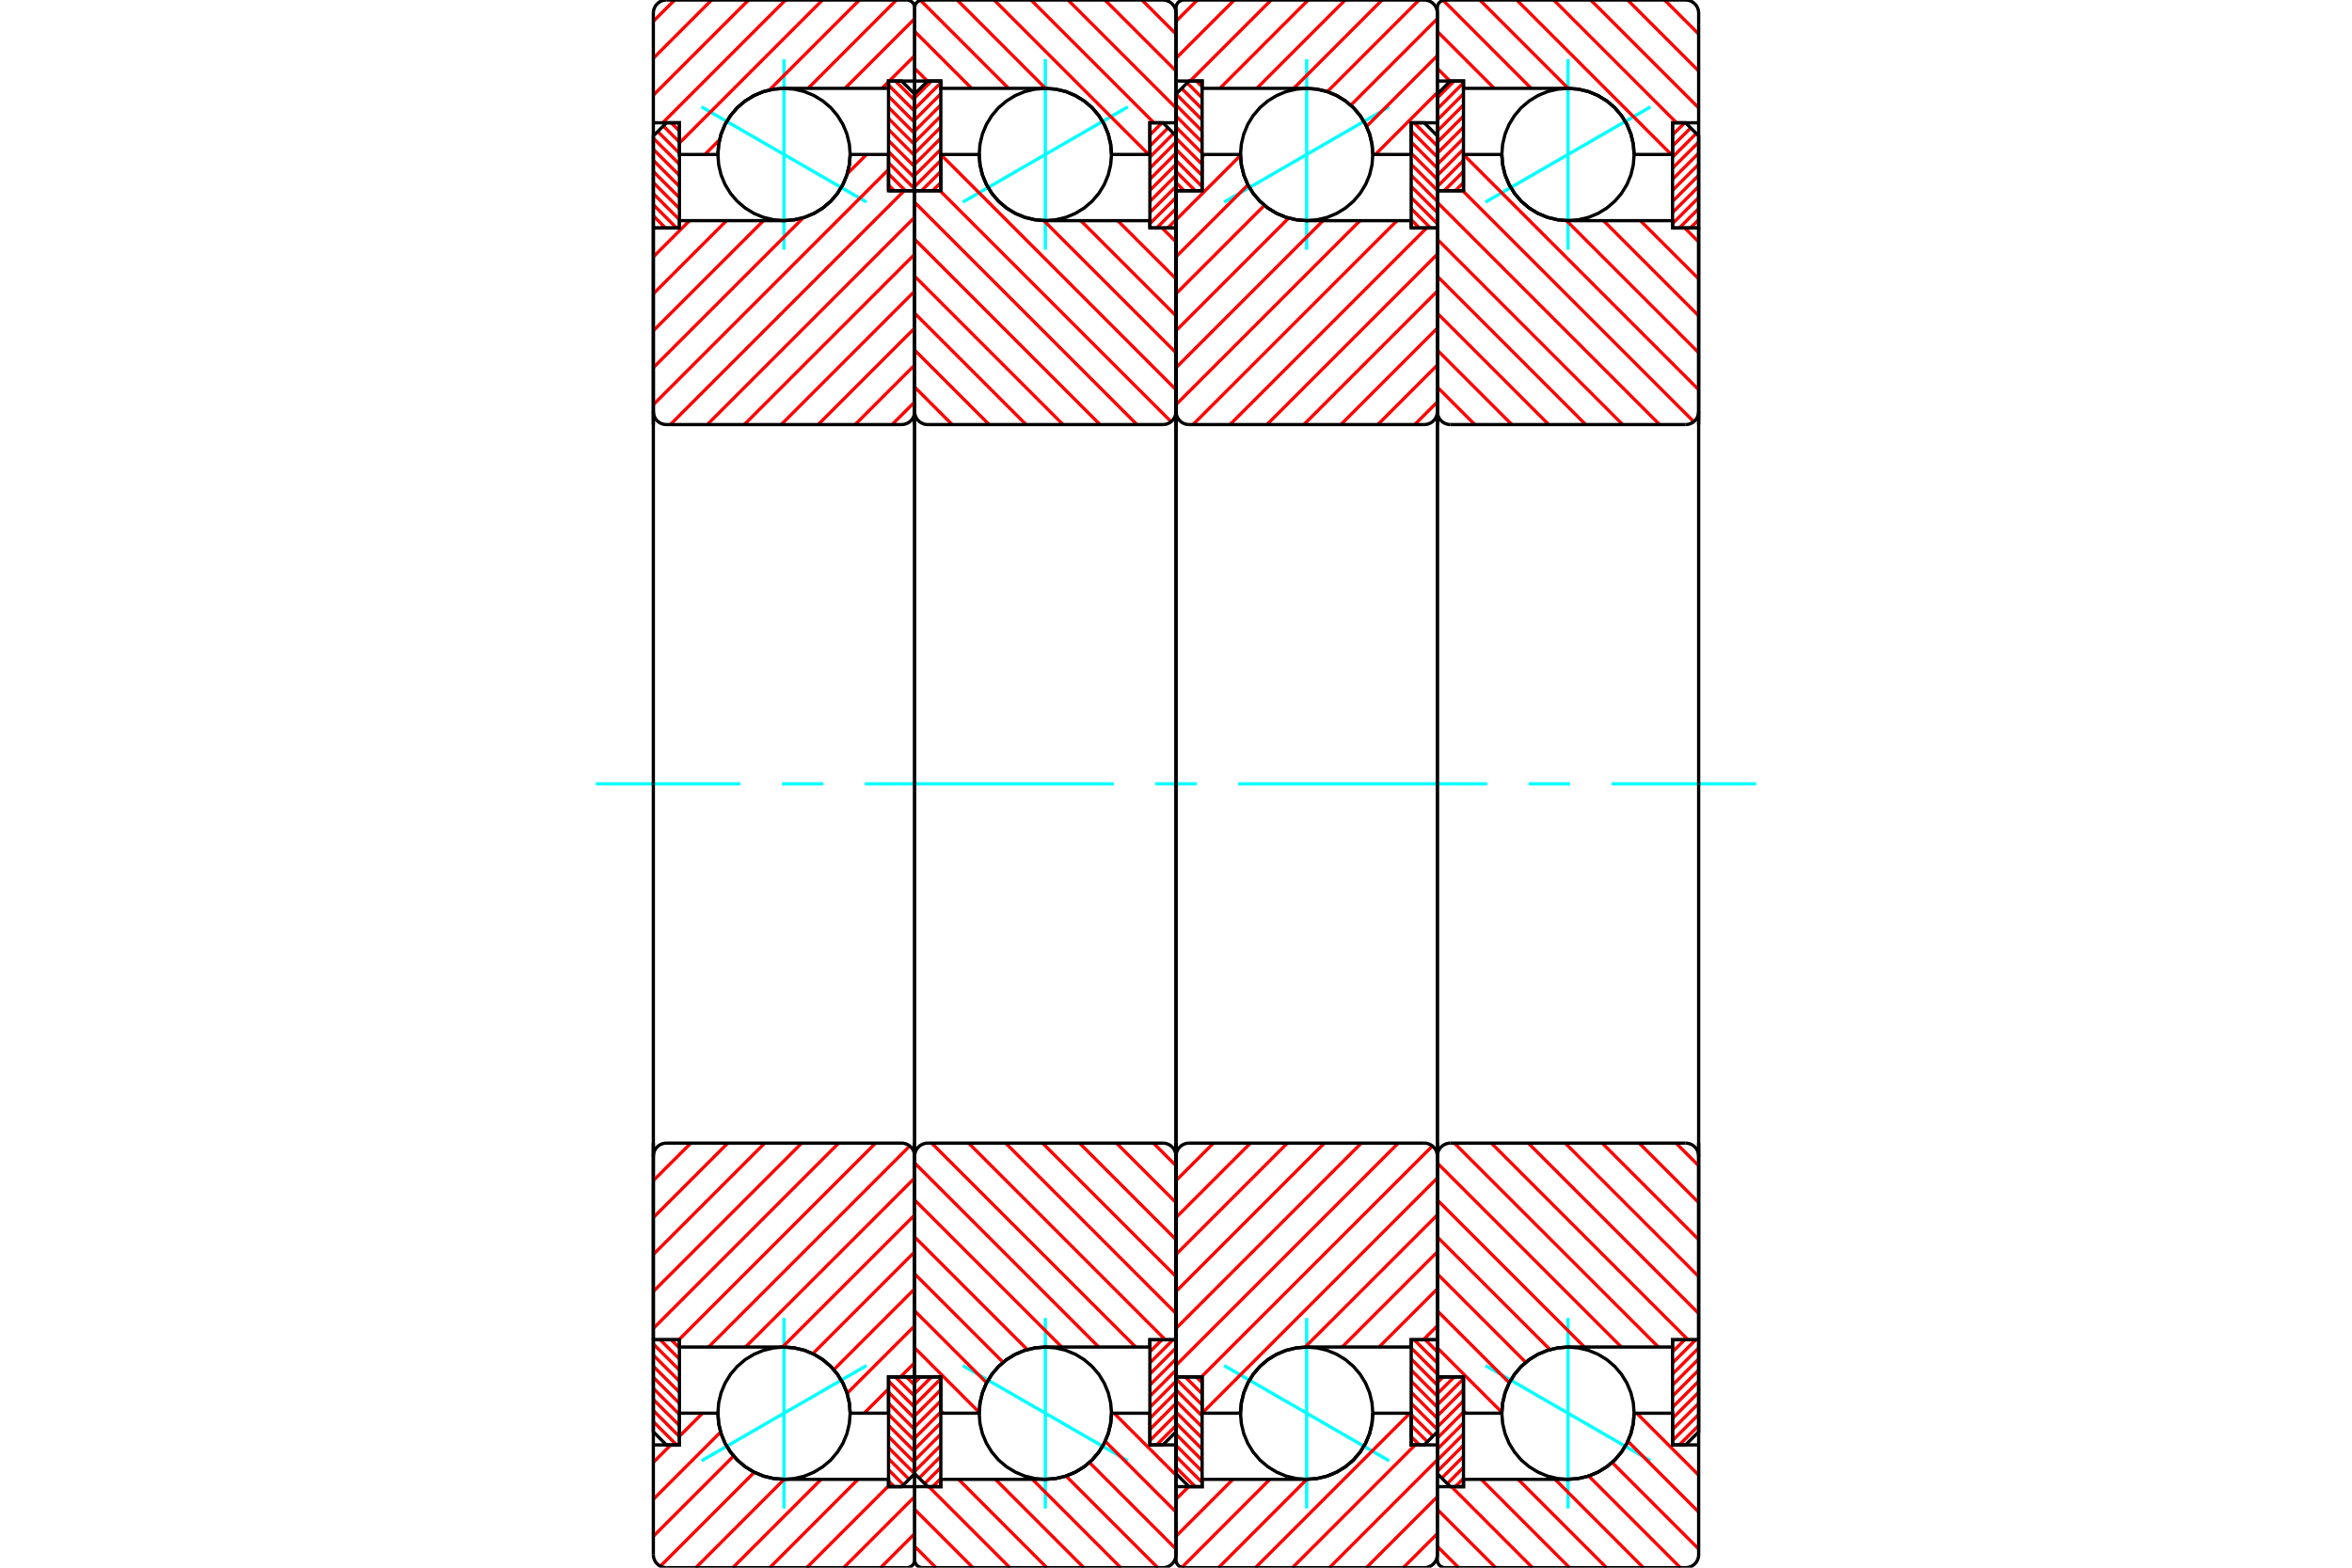 <?xml version="1.0" standalone="no"?>
<!DOCTYPE svg PUBLIC "-//W3C//DTD SVG 1.1//EN"
	"http://www.w3.org/Graphics/SVG/1.1/DTD/svg11.dtd">
<svg xmlns="http://www.w3.org/2000/svg" height="100%" width="100%" viewBox="0 0 36000 24000">
	<rect x="-1800" y="-1200" width="39600" height="26400" style="fill:#FFF"/>
	<g style="fill:none; fill-rule:evenodd" transform="matrix(1 0 0 1 0 0)">
		<g style="fill:none; stroke:#000; stroke-width:50; shape-rendering:geometricPrecision">
		</g>
		<g style="fill:none; stroke:#0FF; stroke-width:50; shape-rendering:geometricPrecision">
			<line x1="25263" y1="1636" x2="22737" y2="3094"/>
			<line x1="24000" y1="3823" x2="24000" y2="907"/>
			<line x1="24000" y1="23093" x2="24000" y2="20177"/>
			<line x1="22737" y1="20906" x2="25263" y2="22364"/>
		</g>
		<g style="fill:none; stroke:#F00; stroke-width:50; shape-rendering:geometricPrecision">
			<line x1="22400" y1="2795" x2="22275" y2="2920"/>
			<line x1="22400" y1="2625" x2="22105" y2="2920"/>
			<line x1="22400" y1="2456" x2="22000" y2="2856"/>
			<line x1="22400" y1="2286" x2="22000" y2="2686"/>
			<line x1="22400" y1="2116" x2="22000" y2="2516"/>
			<line x1="22400" y1="1946" x2="22000" y2="2346"/>
			<line x1="22400" y1="1777" x2="22000" y2="2177"/>
			<line x1="22400" y1="1607" x2="22000" y2="2007"/>
			<line x1="22400" y1="1437" x2="22000" y2="1837"/>
			<line x1="22400" y1="1268" x2="22000" y2="1668"/>
			<line x1="22258" y1="1240" x2="22000" y2="1498"/>
		</g>
		<g style="fill:none; stroke:#000; stroke-width:50; shape-rendering:geometricPrecision">
			<polyline points="22000,2920 22000,1440 22200,1240 22400,1240 22400,2920 22000,2920"/>
		</g>
		<g style="fill:none; stroke:#0FF; stroke-width:50; shape-rendering:geometricPrecision">
			<line x1="9120" y1="12000" x2="11333" y2="12000"/>
			<line x1="11968" y1="12000" x2="12603" y2="12000"/>
			<line x1="13238" y1="12000" x2="17048" y2="12000"/>
			<line x1="17683" y1="12000" x2="18317" y2="12000"/>
			<line x1="18952" y1="12000" x2="22762" y2="12000"/>
			<line x1="23397" y1="12000" x2="24032" y2="12000"/>
			<line x1="24667" y1="12000" x2="26880" y2="12000"/>
		</g>
		<g style="fill:none; stroke:#F00; stroke-width:50; shape-rendering:geometricPrecision">
			<line x1="22400" y1="22635" x2="22275" y2="22760"/>
			<line x1="22400" y1="22465" x2="22153" y2="22713"/>
			<line x1="22400" y1="22296" x2="22068" y2="22628"/>
			<line x1="22400" y1="22126" x2="22000" y2="22526"/>
			<line x1="22400" y1="21956" x2="22000" y2="22356"/>
			<line x1="22400" y1="21786" x2="22000" y2="22186"/>
			<line x1="22400" y1="21617" x2="22000" y2="22017"/>
			<line x1="22400" y1="21447" x2="22000" y2="21847"/>
			<line x1="22400" y1="21277" x2="22000" y2="21677"/>
			<line x1="22400" y1="21108" x2="22000" y2="21508"/>
			<line x1="22258" y1="21080" x2="22000" y2="21338"/>
			<line x1="22088" y1="21080" x2="22000" y2="21168"/>
		</g>
		<g style="fill:none; stroke:#000; stroke-width:50; shape-rendering:geometricPrecision">
			<polyline points="22400,21080 22400,22760 22200,22760 22000,22560 22000,21080 22400,21080"/>
		</g>
		<g style="fill:none; stroke:#F00; stroke-width:50; shape-rendering:geometricPrecision">
			<line x1="25600" y1="20527" x2="25617" y2="20510"/>
			<line x1="25600" y1="20696" x2="25786" y2="20510"/>
			<line x1="25600" y1="20866" x2="25956" y2="20510"/>
			<line x1="25600" y1="21036" x2="26000" y2="20636"/>
			<line x1="25600" y1="21205" x2="26000" y2="20805"/>
			<line x1="25600" y1="21375" x2="26000" y2="20975"/>
			<line x1="25600" y1="21545" x2="26000" y2="21145"/>
			<line x1="25600" y1="21714" x2="26000" y2="21314"/>
			<line x1="25600" y1="21884" x2="26000" y2="21484"/>
			<line x1="25600" y1="22054" x2="26000" y2="21654"/>
			<line x1="25704" y1="22120" x2="26000" y2="21824"/>
		</g>
		<g style="fill:none; stroke:#000; stroke-width:50; shape-rendering:geometricPrecision">
			<polyline points="26000,20510 26000,21920 25800,22120 25600,22120 25600,20510 26000,20510"/>
		</g>
		<g style="fill:none; stroke:#F00; stroke-width:50; shape-rendering:geometricPrecision">
			<line x1="25600" y1="1897" x2="25617" y2="1880"/>
			<line x1="25600" y1="2066" x2="25786" y2="1880"/>
			<line x1="25600" y1="2236" x2="25878" y2="1958"/>
			<line x1="25600" y1="2406" x2="25963" y2="2043"/>
			<line x1="25600" y1="2575" x2="26000" y2="2175"/>
			<line x1="25600" y1="2745" x2="26000" y2="2345"/>
			<line x1="25600" y1="2915" x2="26000" y2="2515"/>
			<line x1="25600" y1="3084" x2="26000" y2="2684"/>
			<line x1="25600" y1="3254" x2="26000" y2="2854"/>
			<line x1="25600" y1="3424" x2="26000" y2="3024"/>
			<line x1="25704" y1="3490" x2="26000" y2="3194"/>
			<line x1="25873" y1="3490" x2="26000" y2="3363"/>
		</g>
		<g style="fill:none; stroke:#000; stroke-width:50; shape-rendering:geometricPrecision">
			<polyline points="25600,3490 25600,1880 25800,1880 26000,2080 26000,3490 25600,3490"/>
			<polyline points="25012,2365 25000,2207 24963,2052 24902,1905 24819,1770 24716,1649 24595,1546 24460,1463 24313,1402 24158,1365 24000,1353 23842,1365 23687,1402 23540,1463 23405,1546 23284,1649 23181,1770 23098,1905 23037,2052 23000,2207 22987,2365 23000,2523 23037,2678 23098,2825 23181,2960 23284,3081 23405,3184 23540,3267 23687,3328 23842,3365 24000,3378 24158,3365 24313,3328 24460,3267 24595,3184 24716,3081 24819,2960 24902,2825 24963,2678 25000,2523 25012,2365"/>
			<polyline points="25012,21635 25000,21477 24963,21322 24902,21175 24819,21040 24716,20919 24595,20816 24460,20733 24313,20672 24158,20635 24000,20622 23842,20635 23687,20672 23540,20733 23405,20816 23284,20919 23181,21040 23098,21175 23037,21322 23000,21477 22987,21635 23000,21793 23037,21948 23098,22095 23181,22230 23284,22351 23405,22454 23540,22537 23687,22598 23842,22635 24000,22647 24158,22635 24313,22598 24460,22537 24595,22454 24716,22351 24819,22230 24902,22095 24963,21948 25000,21793 25012,21635"/>
		</g>
		<g style="fill:none; stroke:#F00; stroke-width:50; shape-rendering:geometricPrecision">
			<line x1="25479" y1="0" x2="26000" y2="521"/>
			<line x1="24913" y1="0" x2="26000" y2="1087"/>
			<line x1="24348" y1="0" x2="26000" y2="1652"/>
			<line x1="23782" y1="0" x2="25662" y2="1880"/>
			<line x1="23216" y1="0" x2="25581" y2="2365"/>
			<line x1="22651" y1="0" x2="24003" y2="1353"/>
			<line x1="25012" y1="2362" x2="25016" y2="2365"/>
			<line x1="22089" y1="4" x2="23437" y2="1353"/>
			<line x1="22000" y1="481" x2="22872" y2="1353"/>
			<line x1="22000" y1="1047" x2="22193" y2="1240"/>
			<line x1="25052" y1="21635" x2="26000" y2="22583"/>
			<line x1="24917" y1="22065" x2="26000" y2="23148"/>
			<line x1="24675" y1="22389" x2="26000" y2="23714"/>
			<line x1="24317" y1="22597" x2="25720" y2="24000"/>
			<line x1="23802" y1="22647" x2="25154" y2="24000"/>
			<line x1="23236" y1="22647" x2="24589" y2="24000"/>
			<line x1="22671" y1="22647" x2="24023" y2="24000"/>
			<line x1="22217" y1="22760" x2="23457" y2="24000"/>
			<line x1="22000" y1="23108" x2="22892" y2="24000"/>
			<line x1="22000" y1="23674" x2="22326" y2="24000"/>
		</g>
		<g style="fill:none; stroke:#000; stroke-width:50; shape-rendering:geometricPrecision">
			<polyline points="26000,6500 26000,1880 26000,200 25998,169 25990,138 25978,109 25962,82 25941,59 25918,38 25891,22 25862,10 25831,2 25800,0 22120,0 22101,1 22083,6 22066,13 22049,23 22035,35 22023,49 22013,66 22006,83 22001,101 22000,120 22000,1240 22400,1240 22400,1353 24000,1353"/>
			<polyline points="25012,2365 25000,2207 24963,2052 24902,1905 24819,1770 24716,1649 24595,1546 24460,1463 24313,1402 24158,1365 24000,1353"/>
			<polyline points="25012,2365 25600,2365 25600,1880 26000,1880"/>
			<line x1="22000" y1="1240" x2="22000" y2="6500"/>
			<line x1="22000" y1="17500" x2="22000" y2="22760"/>
			<polyline points="26000,22120 25600,22120 25600,21635 25012,21635"/>
			<polyline points="24000,22647 24158,22635 24313,22598 24460,22537 24595,22454 24716,22351 24819,22230 24902,22095 24963,21948 25000,21793 25012,21635"/>
			<polyline points="24000,22647 22400,22647 22400,22760 22000,22760 22000,23880 22001,23899 22006,23917 22013,23934 22023,23951 22035,23965 22049,23977 22066,23987 22083,23994 22101,23999 22120,24000 25800,24000 25831,23998 25862,23990 25891,23978 25918,23962 25941,23941 25962,23918 25978,23891 25990,23862 25998,23831 26000,23800 26000,22120 26000,17500"/>
		</g>
		<g style="fill:none; stroke:#F00; stroke-width:50; shape-rendering:geometricPrecision">
			<line x1="25787" y1="3490" x2="26000" y2="3703"/>
			<line x1="25108" y1="3378" x2="26000" y2="4269"/>
			<line x1="24543" y1="3378" x2="26000" y2="4835"/>
			<line x1="22965" y1="2365" x2="22988" y2="2389"/>
			<line x1="23976" y1="3377" x2="26000" y2="5400"/>
			<line x1="22400" y1="2366" x2="26000" y2="5966"/>
			<line x1="22388" y1="2920" x2="25925" y2="6456"/>
			<line x1="22000" y1="3098" x2="25402" y2="6500"/>
			<line x1="22000" y1="3663" x2="24837" y2="6500"/>
			<line x1="22000" y1="4229" x2="24271" y2="6500"/>
			<line x1="22000" y1="4795" x2="23705" y2="6500"/>
			<line x1="22000" y1="5360" x2="23140" y2="6500"/>
			<line x1="22000" y1="5926" x2="22574" y2="6500"/>
			<line x1="25654" y1="17500" x2="26000" y2="17846"/>
			<line x1="25089" y1="17500" x2="26000" y2="18411"/>
			<line x1="24523" y1="17500" x2="26000" y2="18977"/>
			<line x1="23957" y1="17500" x2="26000" y2="19543"/>
			<line x1="23392" y1="17500" x2="26000" y2="20108"/>
			<line x1="22826" y1="17500" x2="25836" y2="20510"/>
			<line x1="22260" y1="17500" x2="25383" y2="20622"/>
			<line x1="22000" y1="17805" x2="24817" y2="20622"/>
			<line x1="22000" y1="18371" x2="24251" y2="20622"/>
			<line x1="22000" y1="18937" x2="23724" y2="20661"/>
			<line x1="22000" y1="19502" x2="23353" y2="20856"/>
			<line x1="22000" y1="20068" x2="23101" y2="21169"/>
			<line x1="22000" y1="20634" x2="22988" y2="21622"/>
			<line x1="22400" y1="21599" x2="22436" y2="21635"/>
		</g>
		<g style="fill:none; stroke:#000; stroke-width:50; shape-rendering:geometricPrecision">
			<line x1="26000" y1="12000" x2="26000" y2="3490"/>
			<polyline points="25800,6500 25831,6498 25862,6490 25891,6478 25918,6462 25941,6441 25962,6418 25978,6391 25990,6362 25998,6331 26000,6300"/>
			<line x1="25800" y1="6500" x2="22200" y2="6500"/>
			<polyline points="22000,6300 22002,6331 22010,6362 22022,6391 22038,6418 22059,6441 22082,6462 22109,6478 22138,6490 22169,6498 22200,6500"/>
			<polyline points="22000,6300 22000,2920 22400,2920 22400,2365 22987,2365 23000,2523 23037,2678 23098,2825 23181,2960 23284,3081 23405,3184 23540,3267 23687,3328 23842,3365 24000,3378 25600,3378 25600,3490 26000,3490"/>
			<line x1="22000" y1="12000" x2="22000" y2="6300"/>
			<line x1="22000" y1="17700" x2="22000" y2="12000"/>
			<polyline points="26000,20510 25600,20510 25600,20622 24000,20622 23842,20635 23687,20672 23540,20733 23405,20816 23284,20919 23181,21040 23098,21175 23037,21322 23000,21477 22987,21635 22400,21635 22400,21080 22000,21080 22000,17700"/>
			<polyline points="22200,17500 22169,17502 22138,17510 22109,17522 22082,17538 22059,17559 22038,17582 22022,17609 22010,17638 22002,17669 22000,17700"/>
			<line x1="22200" y1="17500" x2="25800" y2="17500"/>
			<polyline points="26000,17700 25998,17669 25990,17638 25978,17609 25962,17582 25941,17559 25918,17538 25891,17522 25862,17510 25831,17502 25800,17500"/>
			<line x1="26000" y1="20510" x2="26000" y2="12000"/>
		</g>
		<g style="fill:none; stroke:#0FF; stroke-width:50; shape-rendering:geometricPrecision">
			<line x1="21263" y1="1636" x2="18737" y2="3094"/>
			<line x1="20000" y1="3823" x2="20000" y2="907"/>
			<line x1="20000" y1="23093" x2="20000" y2="20177"/>
			<line x1="18737" y1="20906" x2="21263" y2="22364"/>
		</g>
		<g style="fill:none; stroke:#F00; stroke-width:50; shape-rendering:geometricPrecision">
			<line x1="18125" y1="2920" x2="18000" y2="2795"/>
			<line x1="18295" y1="2920" x2="18000" y2="2625"/>
			<line x1="18400" y1="2856" x2="18000" y2="2456"/>
			<line x1="18400" y1="2686" x2="18000" y2="2286"/>
			<line x1="18400" y1="2516" x2="18000" y2="2116"/>
			<line x1="18400" y1="2346" x2="18000" y2="1946"/>
			<line x1="18400" y1="2177" x2="18000" y2="1777"/>
			<line x1="18400" y1="2007" x2="18000" y2="1607"/>
			<line x1="18400" y1="1837" x2="18001" y2="1439"/>
			<line x1="18400" y1="1668" x2="18086" y2="1354"/>
			<line x1="18400" y1="1498" x2="18171" y2="1269"/>
			<line x1="18400" y1="1328" x2="18312" y2="1240"/>
		</g>
		<g style="fill:none; stroke:#000; stroke-width:50; shape-rendering:geometricPrecision">
			<polyline points="18000,2920 18000,1440 18200,1240 18400,1240 18400,2920 18000,2920"/>
		</g>
		<g style="fill:none; stroke:#F00; stroke-width:50; shape-rendering:geometricPrecision">
			<line x1="18295" y1="22760" x2="18000" y2="22465"/>
			<line x1="18400" y1="22696" x2="18000" y2="22296"/>
			<line x1="18400" y1="22526" x2="18000" y2="22126"/>
			<line x1="18400" y1="22356" x2="18000" y2="21956"/>
			<line x1="18400" y1="22186" x2="18000" y2="21786"/>
			<line x1="18400" y1="22017" x2="18000" y2="21617"/>
			<line x1="18400" y1="21847" x2="18000" y2="21447"/>
			<line x1="18400" y1="21677" x2="18000" y2="21277"/>
			<line x1="18400" y1="21508" x2="18000" y2="21108"/>
			<line x1="18400" y1="21338" x2="18142" y2="21080"/>
			<line x1="18400" y1="21168" x2="18312" y2="21080"/>
		</g>
		<g style="fill:none; stroke:#000; stroke-width:50; shape-rendering:geometricPrecision">
			<polyline points="18400,21080 18400,22760 18200,22760 18000,22560 18000,21080 18400,21080"/>
		</g>
		<g style="fill:none; stroke:#F00; stroke-width:50; shape-rendering:geometricPrecision">
			<line x1="21983" y1="20510" x2="22000" y2="20527"/>
			<line x1="21814" y1="20510" x2="22000" y2="20696"/>
			<line x1="21644" y1="20510" x2="22000" y2="20866"/>
			<line x1="21600" y1="20636" x2="22000" y2="21036"/>
			<line x1="21600" y1="20805" x2="22000" y2="21205"/>
			<line x1="21600" y1="20975" x2="22000" y2="21375"/>
			<line x1="21600" y1="21145" x2="22000" y2="21545"/>
			<line x1="21600" y1="21314" x2="22000" y2="21714"/>
			<line x1="21600" y1="21484" x2="22000" y2="21884"/>
			<line x1="21600" y1="21654" x2="21933" y2="21987"/>
			<line x1="21600" y1="21824" x2="21848" y2="22072"/>
			<line x1="21600" y1="21993" x2="21727" y2="22120"/>
		</g>
		<g style="fill:none; stroke:#000; stroke-width:50; shape-rendering:geometricPrecision">
			<polyline points="22000,20510 22000,21920 21800,22120 21600,22120 21600,20510 22000,20510"/>
		</g>
		<g style="fill:none; stroke:#F00; stroke-width:50; shape-rendering:geometricPrecision">
			<line x1="21644" y1="1880" x2="22000" y2="2236"/>
			<line x1="21600" y1="2006" x2="22000" y2="2406"/>
			<line x1="21600" y1="2175" x2="22000" y2="2575"/>
			<line x1="21600" y1="2345" x2="22000" y2="2745"/>
			<line x1="21600" y1="2515" x2="22000" y2="2915"/>
			<line x1="21600" y1="2684" x2="22000" y2="3084"/>
			<line x1="21600" y1="2854" x2="22000" y2="3254"/>
			<line x1="21600" y1="3024" x2="22000" y2="3424"/>
			<line x1="21600" y1="3194" x2="21896" y2="3490"/>
			<line x1="21600" y1="3363" x2="21727" y2="3490"/>
		</g>
		<g style="fill:none; stroke:#000; stroke-width:50; shape-rendering:geometricPrecision">
			<polyline points="21600,3490 21600,1880 21800,1880 22000,2080 22000,3490 21600,3490"/>
			<polyline points="21012,2365 21000,2207 20963,2052 20902,1905 20819,1770 20716,1649 20595,1546 20460,1463 20313,1402 20158,1365 20000,1353 19842,1365 19687,1402 19540,1463 19405,1546 19284,1649 19181,1770 19098,1905 19037,2052 19000,2207 18987,2365 19000,2523 19037,2678 19098,2825 19181,2960 19284,3081 19405,3184 19540,3267 19687,3328 19842,3365 20000,3378 20158,3365 20313,3328 20460,3267 20595,3184 20716,3081 20819,2960 20902,2825 20963,2678 21000,2523 21012,2365"/>
			<polyline points="21012,21635 21000,21477 20963,21322 20902,21175 20819,21040 20716,20919 20595,20816 20460,20733 20313,20672 20158,20635 20000,20622 19842,20635 19687,20672 19540,20733 19405,20816 19284,20919 19181,21040 19098,21175 19037,21322 19000,21477 18987,21635 19000,21793 19037,21948 19098,22095 19181,22230 19284,22351 19405,22454 19540,22537 19687,22598 19842,22635 20000,22647 20158,22635 20313,22598 20460,22537 20595,22454 20716,22351 20819,22230 20902,22095 20963,21948 21000,21793 21012,21635"/>
		</g>
		<g style="fill:none; stroke:#F00; stroke-width:50; shape-rendering:geometricPrecision">
			<line x1="22000" y1="23479" x2="21479" y2="24000"/>
			<line x1="22000" y1="22913" x2="20913" y2="24000"/>
			<line x1="22000" y1="22348" x2="20348" y2="24000"/>
			<line x1="21662" y1="22120" x2="19782" y2="24000"/>
			<line x1="21581" y1="21635" x2="19216" y2="24000"/>
			<line x1="21016" y1="21635" x2="21012" y2="21638"/>
			<line x1="20003" y1="22647" x2="18651" y2="24000"/>
			<line x1="19437" y1="22647" x2="18089" y2="23996"/>
			<line x1="18872" y1="22647" x2="18000" y2="23519"/>
			<line x1="18193" y1="22760" x2="18000" y2="22953"/>
			<line x1="22000" y1="1417" x2="21052" y2="2365"/>
			<line x1="22000" y1="852" x2="20917" y2="1935"/>
			<line x1="22000" y1="286" x2="20675" y2="1611"/>
			<line x1="21720" y1="0" x2="20317" y2="1403"/>
			<line x1="21154" y1="0" x2="19802" y2="1353"/>
			<line x1="20589" y1="0" x2="19236" y2="1353"/>
			<line x1="20023" y1="0" x2="18671" y2="1353"/>
			<line x1="19457" y1="0" x2="18217" y2="1240"/>
			<line x1="18892" y1="0" x2="18000" y2="892"/>
			<line x1="18326" y1="0" x2="18000" y2="326"/>
		</g>
		<g style="fill:none; stroke:#000; stroke-width:50; shape-rendering:geometricPrecision">
			<polyline points="22000,6500 22000,1880 22000,200 21998,169 21990,138 21978,109 21962,82 21941,59 21918,38 21891,22 21862,10 21831,2 21800,0 18120,0 18101,1 18083,6 18066,13 18049,23 18035,35 18023,49 18013,66 18006,83 18001,101 18000,120 18000,1240 18400,1240 18400,1353 20000,1353"/>
			<polyline points="21012,2365 21000,2207 20963,2052 20902,1905 20819,1770 20716,1649 20595,1546 20460,1463 20313,1402 20158,1365 20000,1353"/>
			<polyline points="21012,2365 21600,2365 21600,1880 22000,1880"/>
			<line x1="18000" y1="1240" x2="18000" y2="6500"/>
			<line x1="18000" y1="17500" x2="18000" y2="22760"/>
			<polyline points="22000,22120 21600,22120 21600,21635 21012,21635"/>
			<polyline points="20000,22647 20158,22635 20313,22598 20460,22537 20595,22454 20716,22351 20819,22230 20902,22095 20963,21948 21000,21793 21012,21635"/>
			<polyline points="20000,22647 18400,22647 18400,22760 18000,22760 18000,23880 18001,23899 18006,23917 18013,23934 18023,23951 18035,23965 18049,23977 18066,23987 18083,23994 18101,23999 18120,24000 21800,24000 21831,23998 21862,23990 21891,23978 21918,23962 21941,23941 21962,23918 21978,23891 21990,23862 21998,23831 22000,23800 22000,22120 22000,17500"/>
		</g>
		<g style="fill:none; stroke:#F00; stroke-width:50; shape-rendering:geometricPrecision">
			<line x1="22000" y1="20297" x2="21787" y2="20510"/>
			<line x1="22000" y1="19731" x2="21108" y2="20622"/>
			<line x1="22000" y1="19165" x2="20543" y2="20622"/>
			<line x1="22000" y1="18600" x2="19976" y2="20623"/>
			<line x1="18988" y1="21611" x2="18965" y2="21635"/>
			<line x1="22000" y1="18034" x2="18400" y2="21634"/>
			<line x1="21925" y1="17544" x2="18388" y2="21080"/>
			<line x1="21402" y1="17500" x2="18000" y2="20902"/>
			<line x1="20837" y1="17500" x2="18000" y2="20337"/>
			<line x1="20271" y1="17500" x2="18000" y2="19771"/>
			<line x1="19705" y1="17500" x2="18000" y2="19205"/>
			<line x1="19140" y1="17500" x2="18000" y2="18640"/>
			<line x1="18574" y1="17500" x2="18000" y2="18074"/>
			<line x1="22000" y1="6154" x2="21654" y2="6500"/>
			<line x1="22000" y1="5589" x2="21089" y2="6500"/>
			<line x1="22000" y1="5023" x2="20523" y2="6500"/>
			<line x1="22000" y1="4457" x2="19957" y2="6500"/>
			<line x1="22000" y1="3892" x2="19392" y2="6500"/>
			<line x1="21836" y1="3490" x2="18826" y2="6500"/>
			<line x1="21383" y1="3378" x2="18260" y2="6500"/>
			<line x1="20817" y1="3378" x2="18000" y2="6195"/>
			<line x1="20251" y1="3378" x2="18000" y2="5629"/>
			<line x1="19724" y1="3339" x2="18000" y2="5063"/>
			<line x1="19353" y1="3144" x2="18000" y2="4498"/>
			<line x1="19101" y1="2831" x2="18000" y2="3932"/>
			<line x1="18988" y1="2378" x2="18000" y2="3366"/>
			<line x1="18436" y1="2365" x2="18400" y2="2401"/>
		</g>
		<g style="fill:none; stroke:#000; stroke-width:50; shape-rendering:geometricPrecision">
			<line x1="22000" y1="12000" x2="22000" y2="3490"/>
			<polyline points="21800,6500 21831,6498 21862,6490 21891,6478 21918,6462 21941,6441 21962,6418 21978,6391 21990,6362 21998,6331 22000,6300"/>
			<line x1="21800" y1="6500" x2="18200" y2="6500"/>
			<polyline points="18000,6300 18002,6331 18010,6362 18022,6391 18038,6418 18059,6441 18082,6462 18109,6478 18138,6490 18169,6498 18200,6500"/>
			<polyline points="18000,6300 18000,2920 18400,2920 18400,2365 18987,2365 19000,2523 19037,2678 19098,2825 19181,2960 19284,3081 19405,3184 19540,3267 19687,3328 19842,3365 20000,3378 21600,3378 21600,3490 22000,3490"/>
			<line x1="18000" y1="12000" x2="18000" y2="6300"/>
			<line x1="18000" y1="17700" x2="18000" y2="12000"/>
			<polyline points="22000,20510 21600,20510 21600,20622 20000,20622 19842,20635 19687,20672 19540,20733 19405,20816 19284,20919 19181,21040 19098,21175 19037,21322 19000,21477 18987,21635 18400,21635 18400,21080 18000,21080 18000,17700"/>
			<polyline points="18200,17500 18169,17502 18138,17510 18109,17522 18082,17538 18059,17559 18038,17582 18022,17609 18010,17638 18002,17669 18000,17700"/>
			<line x1="18200" y1="17500" x2="21800" y2="17500"/>
			<polyline points="22000,17700 21998,17669 21990,17638 21978,17609 21962,17582 21941,17559 21918,17538 21891,17522 21862,17510 21831,17502 21800,17500"/>
			<line x1="22000" y1="20510" x2="22000" y2="12000"/>
		</g>
		<g style="fill:none; stroke:#0FF; stroke-width:50; shape-rendering:geometricPrecision">
			<line x1="17263" y1="1636" x2="14737" y2="3094"/>
			<line x1="16000" y1="3823" x2="16000" y2="907"/>
			<line x1="16000" y1="23093" x2="16000" y2="20177"/>
			<line x1="14737" y1="20906" x2="17263" y2="22364"/>
		</g>
		<g style="fill:none; stroke:#F00; stroke-width:50; shape-rendering:geometricPrecision">
			<line x1="14400" y1="2795" x2="14275" y2="2920"/>
			<line x1="14400" y1="2625" x2="14105" y2="2920"/>
			<line x1="14400" y1="2456" x2="14000" y2="2856"/>
			<line x1="14400" y1="2286" x2="14000" y2="2686"/>
			<line x1="14400" y1="2116" x2="14000" y2="2516"/>
			<line x1="14400" y1="1946" x2="14000" y2="2346"/>
			<line x1="14400" y1="1777" x2="14000" y2="2177"/>
			<line x1="14400" y1="1607" x2="14000" y2="2007"/>
			<line x1="14400" y1="1437" x2="14000" y2="1837"/>
			<line x1="14400" y1="1268" x2="14000" y2="1668"/>
			<line x1="14258" y1="1240" x2="14000" y2="1498"/>
		</g>
		<g style="fill:none; stroke:#000; stroke-width:50; shape-rendering:geometricPrecision">
			<polyline points="14000,2920 14000,1440 14200,1240 14400,1240 14400,2920 14000,2920"/>
		</g>
		<g style="fill:none; stroke:#F00; stroke-width:50; shape-rendering:geometricPrecision">
			<line x1="14400" y1="22635" x2="14275" y2="22760"/>
			<line x1="14400" y1="22465" x2="14153" y2="22713"/>
			<line x1="14400" y1="22296" x2="14068" y2="22628"/>
			<line x1="14400" y1="22126" x2="14000" y2="22526"/>
			<line x1="14400" y1="21956" x2="14000" y2="22356"/>
			<line x1="14400" y1="21786" x2="14000" y2="22186"/>
			<line x1="14400" y1="21617" x2="14000" y2="22017"/>
			<line x1="14400" y1="21447" x2="14000" y2="21847"/>
			<line x1="14400" y1="21277" x2="14000" y2="21677"/>
			<line x1="14400" y1="21108" x2="14000" y2="21508"/>
			<line x1="14258" y1="21080" x2="14000" y2="21338"/>
			<line x1="14088" y1="21080" x2="14000" y2="21168"/>
		</g>
		<g style="fill:none; stroke:#000; stroke-width:50; shape-rendering:geometricPrecision">
			<polyline points="14400,21080 14400,22760 14200,22760 14000,22560 14000,21080 14400,21080"/>
		</g>
		<g style="fill:none; stroke:#F00; stroke-width:50; shape-rendering:geometricPrecision">
			<line x1="17600" y1="20527" x2="17617" y2="20510"/>
			<line x1="17600" y1="20696" x2="17786" y2="20510"/>
			<line x1="17600" y1="20866" x2="17956" y2="20510"/>
			<line x1="17600" y1="21036" x2="18000" y2="20636"/>
			<line x1="17600" y1="21205" x2="18000" y2="20805"/>
			<line x1="17600" y1="21375" x2="18000" y2="20975"/>
			<line x1="17600" y1="21545" x2="18000" y2="21145"/>
			<line x1="17600" y1="21714" x2="18000" y2="21314"/>
			<line x1="17600" y1="21884" x2="18000" y2="21484"/>
			<line x1="17600" y1="22054" x2="18000" y2="21654"/>
			<line x1="17704" y1="22120" x2="18000" y2="21824"/>
		</g>
		<g style="fill:none; stroke:#000; stroke-width:50; shape-rendering:geometricPrecision">
			<polyline points="18000,20510 18000,21920 17800,22120 17600,22120 17600,20510 18000,20510"/>
		</g>
		<g style="fill:none; stroke:#F00; stroke-width:50; shape-rendering:geometricPrecision">
			<line x1="17600" y1="1897" x2="17617" y2="1880"/>
			<line x1="17600" y1="2066" x2="17786" y2="1880"/>
			<line x1="17600" y1="2236" x2="17878" y2="1958"/>
			<line x1="17600" y1="2406" x2="17963" y2="2043"/>
			<line x1="17600" y1="2575" x2="18000" y2="2175"/>
			<line x1="17600" y1="2745" x2="18000" y2="2345"/>
			<line x1="17600" y1="2915" x2="18000" y2="2515"/>
			<line x1="17600" y1="3084" x2="18000" y2="2684"/>
			<line x1="17600" y1="3254" x2="18000" y2="2854"/>
			<line x1="17600" y1="3424" x2="18000" y2="3024"/>
			<line x1="17704" y1="3490" x2="18000" y2="3194"/>
			<line x1="17873" y1="3490" x2="18000" y2="3363"/>
		</g>
		<g style="fill:none; stroke:#000; stroke-width:50; shape-rendering:geometricPrecision">
			<polyline points="17600,3490 17600,1880 17800,1880 18000,2080 18000,3490 17600,3490"/>
			<polyline points="17013,2365 17000,2207 16963,2052 16902,1905 16819,1770 16716,1649 16595,1546 16460,1463 16313,1402 16158,1365 16000,1353 15842,1365 15687,1402 15540,1463 15405,1546 15284,1649 15181,1770 15098,1905 15037,2052 15000,2207 14988,2365 15000,2523 15037,2678 15098,2825 15181,2960 15284,3081 15405,3184 15540,3267 15687,3328 15842,3365 16000,3378 16158,3365 16313,3328 16460,3267 16595,3184 16716,3081 16819,2960 16902,2825 16963,2678 17000,2523 17013,2365"/>
			<polyline points="17013,21635 17000,21477 16963,21322 16902,21175 16819,21040 16716,20919 16595,20816 16460,20733 16313,20672 16158,20635 16000,20622 15842,20635 15687,20672 15540,20733 15405,20816 15284,20919 15181,21040 15098,21175 15037,21322 15000,21477 14988,21635 15000,21793 15037,21948 15098,22095 15181,22230 15284,22351 15405,22454 15540,22537 15687,22598 15842,22635 16000,22647 16158,22635 16313,22598 16460,22537 16595,22454 16716,22351 16819,22230 16902,22095 16963,21948 17000,21793 17013,21635"/>
		</g>
		<g style="fill:none; stroke:#F00; stroke-width:50; shape-rendering:geometricPrecision">
			<line x1="17479" y1="0" x2="18000" y2="521"/>
			<line x1="16913" y1="0" x2="18000" y2="1087"/>
			<line x1="16348" y1="0" x2="18000" y2="1652"/>
			<line x1="15782" y1="0" x2="17662" y2="1880"/>
			<line x1="15216" y1="0" x2="17581" y2="2365"/>
			<line x1="14651" y1="0" x2="16003" y2="1353"/>
			<line x1="17012" y1="2362" x2="17016" y2="2365"/>
			<line x1="14089" y1="4" x2="15437" y2="1353"/>
			<line x1="14000" y1="481" x2="14872" y2="1353"/>
			<line x1="14000" y1="1047" x2="14193" y2="1240"/>
			<line x1="17052" y1="21635" x2="18000" y2="22583"/>
			<line x1="16917" y1="22065" x2="18000" y2="23148"/>
			<line x1="16675" y1="22389" x2="18000" y2="23714"/>
			<line x1="16317" y1="22597" x2="17720" y2="24000"/>
			<line x1="15802" y1="22647" x2="17154" y2="24000"/>
			<line x1="15236" y1="22647" x2="16589" y2="24000"/>
			<line x1="14671" y1="22647" x2="16023" y2="24000"/>
			<line x1="14217" y1="22760" x2="15457" y2="24000"/>
			<line x1="14000" y1="23108" x2="14892" y2="24000"/>
			<line x1="14000" y1="23674" x2="14326" y2="24000"/>
		</g>
		<g style="fill:none; stroke:#000; stroke-width:50; shape-rendering:geometricPrecision">
			<polyline points="18000,6500 18000,1880 18000,200 17998,169 17990,138 17978,109 17962,82 17941,59 17918,38 17891,22 17862,10 17831,2 17800,0 14120,0 14101,1 14083,6 14066,13 14049,23 14035,35 14023,49 14013,66 14006,83 14001,101 14000,120 14000,1240 14400,1240 14400,1353 16000,1353"/>
			<polyline points="17013,2365 17000,2207 16963,2052 16902,1905 16819,1770 16716,1649 16595,1546 16460,1463 16313,1402 16158,1365 16000,1353"/>
			<polyline points="17013,2365 17600,2365 17600,1880 18000,1880"/>
			<line x1="14000" y1="1240" x2="14000" y2="6500"/>
			<line x1="14000" y1="17500" x2="14000" y2="22760"/>
			<polyline points="18000,22120 17600,22120 17600,21635 17013,21635"/>
			<polyline points="16000,22647 16158,22635 16313,22598 16460,22537 16595,22454 16716,22351 16819,22230 16902,22095 16963,21948 17000,21793 17013,21635"/>
			<polyline points="16000,22647 14400,22647 14400,22760 14000,22760 14000,23880 14001,23899 14006,23917 14013,23934 14023,23951 14035,23965 14049,23977 14066,23987 14083,23994 14101,23999 14120,24000 17800,24000 17831,23998 17862,23990 17891,23978 17918,23962 17941,23941 17962,23918 17978,23891 17990,23862 17998,23831 18000,23800 18000,22120 18000,17500"/>
		</g>
		<g style="fill:none; stroke:#F00; stroke-width:50; shape-rendering:geometricPrecision">
			<line x1="17787" y1="3490" x2="18000" y2="3703"/>
			<line x1="17108" y1="3378" x2="18000" y2="4269"/>
			<line x1="16543" y1="3378" x2="18000" y2="4835"/>
			<line x1="14965" y1="2365" x2="14988" y2="2389"/>
			<line x1="15976" y1="3377" x2="18000" y2="5400"/>
			<line x1="14400" y1="2366" x2="18000" y2="5966"/>
			<line x1="14388" y1="2920" x2="17925" y2="6456"/>
			<line x1="14000" y1="3098" x2="17402" y2="6500"/>
			<line x1="14000" y1="3663" x2="16837" y2="6500"/>
			<line x1="14000" y1="4229" x2="16271" y2="6500"/>
			<line x1="14000" y1="4795" x2="15705" y2="6500"/>
			<line x1="14000" y1="5360" x2="15140" y2="6500"/>
			<line x1="14000" y1="5926" x2="14574" y2="6500"/>
			<line x1="17654" y1="17500" x2="18000" y2="17846"/>
			<line x1="17089" y1="17500" x2="18000" y2="18411"/>
			<line x1="16523" y1="17500" x2="18000" y2="18977"/>
			<line x1="15957" y1="17500" x2="18000" y2="19543"/>
			<line x1="15392" y1="17500" x2="18000" y2="20108"/>
			<line x1="14826" y1="17500" x2="17836" y2="20510"/>
			<line x1="14260" y1="17500" x2="17383" y2="20622"/>
			<line x1="14000" y1="17805" x2="16817" y2="20622"/>
			<line x1="14000" y1="18371" x2="16251" y2="20622"/>
			<line x1="14000" y1="18937" x2="15724" y2="20661"/>
			<line x1="14000" y1="19502" x2="15353" y2="20856"/>
			<line x1="14000" y1="20068" x2="15101" y2="21169"/>
			<line x1="14000" y1="20634" x2="14988" y2="21622"/>
			<line x1="14400" y1="21599" x2="14436" y2="21635"/>
		</g>
		<g style="fill:none; stroke:#000; stroke-width:50; shape-rendering:geometricPrecision">
			<line x1="18000" y1="12000" x2="18000" y2="3490"/>
			<polyline points="17800,6500 17831,6498 17862,6490 17891,6478 17918,6462 17941,6441 17962,6418 17978,6391 17990,6362 17998,6331 18000,6300"/>
			<line x1="17800" y1="6500" x2="14200" y2="6500"/>
			<polyline points="14000,6300 14002,6331 14010,6362 14022,6391 14038,6418 14059,6441 14082,6462 14109,6478 14138,6490 14169,6498 14200,6500"/>
			<polyline points="14000,6300 14000,2920 14400,2920 14400,2365 14988,2365 15000,2523 15037,2678 15098,2825 15181,2960 15284,3081 15405,3184 15540,3267 15687,3328 15842,3365 16000,3378 17600,3378 17600,3490 18000,3490"/>
			<line x1="14000" y1="12000" x2="14000" y2="6300"/>
			<line x1="14000" y1="17700" x2="14000" y2="12000"/>
			<polyline points="18000,20510 17600,20510 17600,20622 16000,20622 15842,20635 15687,20672 15540,20733 15405,20816 15284,20919 15181,21040 15098,21175 15037,21322 15000,21477 14988,21635 14400,21635 14400,21080 14000,21080 14000,17700"/>
			<polyline points="14200,17500 14169,17502 14138,17510 14109,17522 14082,17538 14059,17559 14038,17582 14022,17609 14010,17638 14002,17669 14000,17700"/>
			<line x1="14200" y1="17500" x2="17800" y2="17500"/>
			<polyline points="18000,17700 17998,17669 17990,17638 17978,17609 17962,17582 17941,17559 17918,17538 17891,17522 17862,17510 17831,17502 17800,17500"/>
			<line x1="18000" y1="20510" x2="18000" y2="12000"/>
		</g>
		<g style="fill:none; stroke:#0FF; stroke-width:50; shape-rendering:geometricPrecision">
			<line x1="10737" y1="1636" x2="13263" y2="3094"/>
			<line x1="12000" y1="3823" x2="12000" y2="907"/>
			<line x1="12000" y1="23093" x2="12000" y2="20177"/>
			<line x1="13263" y1="20906" x2="10737" y2="22364"/>
		</g>
		<g style="fill:none; stroke:#F00; stroke-width:50; shape-rendering:geometricPrecision">
			<line x1="13875" y1="21080" x2="14000" y2="21205"/>
			<line x1="13705" y1="21080" x2="14000" y2="21375"/>
			<line x1="13600" y1="21144" x2="14000" y2="21544"/>
			<line x1="13600" y1="21314" x2="14000" y2="21714"/>
			<line x1="13600" y1="21484" x2="14000" y2="21884"/>
			<line x1="13600" y1="21654" x2="14000" y2="22054"/>
			<line x1="13600" y1="21823" x2="14000" y2="22223"/>
			<line x1="13600" y1="21993" x2="14000" y2="22393"/>
			<line x1="13600" y1="22163" x2="13999" y2="22561"/>
			<line x1="13600" y1="22332" x2="13914" y2="22646"/>
			<line x1="13600" y1="22502" x2="13829" y2="22731"/>
			<line x1="13600" y1="22672" x2="13688" y2="22760"/>
		</g>
		<g style="fill:none; stroke:#000; stroke-width:50; shape-rendering:geometricPrecision">
			<polyline points="14000,21080 14000,22560 13800,22760 13600,22760 13600,21080 14000,21080"/>
		</g>
		<g style="fill:none; stroke:#F00; stroke-width:50; shape-rendering:geometricPrecision">
			<line x1="13705" y1="1240" x2="14000" y2="1535"/>
			<line x1="13600" y1="1304" x2="14000" y2="1704"/>
			<line x1="13600" y1="1474" x2="14000" y2="1874"/>
			<line x1="13600" y1="1644" x2="14000" y2="2044"/>
			<line x1="13600" y1="1814" x2="14000" y2="2214"/>
			<line x1="13600" y1="1983" x2="14000" y2="2383"/>
			<line x1="13600" y1="2153" x2="14000" y2="2553"/>
			<line x1="13600" y1="2323" x2="14000" y2="2723"/>
			<line x1="13600" y1="2492" x2="14000" y2="2892"/>
			<line x1="13600" y1="2662" x2="13858" y2="2920"/>
			<line x1="13600" y1="2832" x2="13688" y2="2920"/>
		</g>
		<g style="fill:none; stroke:#000; stroke-width:50; shape-rendering:geometricPrecision">
			<polyline points="13600,2920 13600,1240 13800,1240 14000,1440 14000,2920 13600,2920"/>
		</g>
		<g style="fill:none; stroke:#F00; stroke-width:50; shape-rendering:geometricPrecision">
			<line x1="10017" y1="3490" x2="10000" y2="3473"/>
			<line x1="10186" y1="3490" x2="10000" y2="3304"/>
			<line x1="10356" y1="3490" x2="10000" y2="3134"/>
			<line x1="10400" y1="3364" x2="10000" y2="2964"/>
			<line x1="10400" y1="3195" x2="10000" y2="2795"/>
			<line x1="10400" y1="3025" x2="10000" y2="2625"/>
			<line x1="10400" y1="2855" x2="10000" y2="2455"/>
			<line x1="10400" y1="2686" x2="10000" y2="2286"/>
			<line x1="10400" y1="2516" x2="10000" y2="2116"/>
			<line x1="10400" y1="2346" x2="10067" y2="2013"/>
			<line x1="10400" y1="2176" x2="10152" y2="1928"/>
			<line x1="10400" y1="2007" x2="10273" y2="1880"/>
		</g>
		<g style="fill:none; stroke:#000; stroke-width:50; shape-rendering:geometricPrecision">
			<polyline points="10000,3490 10000,2080 10200,1880 10400,1880 10400,3490 10000,3490"/>
		</g>
		<g style="fill:none; stroke:#F00; stroke-width:50; shape-rendering:geometricPrecision">
			<line x1="10356" y1="22120" x2="10000" y2="21764"/>
			<line x1="10400" y1="21994" x2="10000" y2="21594"/>
			<line x1="10400" y1="21825" x2="10000" y2="21425"/>
			<line x1="10400" y1="21655" x2="10000" y2="21255"/>
			<line x1="10400" y1="21485" x2="10000" y2="21085"/>
			<line x1="10400" y1="21316" x2="10000" y2="20916"/>
			<line x1="10400" y1="21146" x2="10000" y2="20746"/>
			<line x1="10400" y1="20976" x2="10000" y2="20576"/>
			<line x1="10400" y1="20806" x2="10104" y2="20510"/>
			<line x1="10400" y1="20637" x2="10273" y2="20510"/>
		</g>
		<g style="fill:none; stroke:#000; stroke-width:50; shape-rendering:geometricPrecision">
			<polyline points="10400,20510 10400,22120 10200,22120 10000,21920 10000,20510 10400,20510"/>
			<polyline points="13013,2365 13000,2207 12963,2052 12902,1905 12819,1770 12716,1649 12595,1546 12460,1463 12313,1402 12158,1365 12000,1353 11842,1365 11687,1402 11540,1463 11405,1546 11284,1649 11181,1770 11098,1905 11037,2052 11000,2207 10988,2365 11000,2523 11037,2678 11098,2825 11181,2960 11284,3081 11405,3184 11540,3267 11687,3328 11842,3365 12000,3378 12158,3365 12313,3328 12460,3267 12595,3184 12716,3081 12819,2960 12902,2825 12963,2678 13000,2523 13013,2365"/>
			<polyline points="13013,21635 13000,21477 12963,21322 12902,21175 12819,21040 12716,20919 12595,20816 12460,20733 12313,20672 12158,20635 12000,20622 11842,20635 11687,20672 11540,20733 11405,20816 11284,20919 11181,21040 11098,21175 11037,21322 11000,21477 10988,21635 11000,21793 11037,21948 11098,22095 11181,22230 11284,22351 11405,22454 11540,22537 11687,22598 11842,22635 12000,22647 12158,22635 12313,22598 12460,22537 12595,22454 12716,22351 12819,22230 12902,22095 12963,21948 13000,21793 13013,21635"/>
		</g>
		<g style="fill:none; stroke:#F00; stroke-width:50; shape-rendering:geometricPrecision">
			<line x1="14000" y1="23479" x2="13479" y2="24000"/>
			<line x1="14000" y1="22913" x2="12913" y2="24000"/>
			<line x1="13600" y1="22748" x2="12348" y2="24000"/>
			<line x1="13134" y1="22647" x2="11782" y2="24000"/>
			<line x1="12569" y1="22647" x2="11216" y2="24000"/>
			<line x1="12003" y1="22647" x2="10651" y2="24000"/>
			<line x1="11546" y1="22539" x2="10108" y2="23977"/>
			<line x1="11229" y1="22290" x2="10000" y2="23519"/>
			<line x1="11030" y1="21923" x2="10000" y2="22953"/>
			<line x1="10753" y1="21635" x2="10400" y2="21988"/>
			<line x1="10268" y1="22120" x2="10000" y2="22388"/>
			<line x1="14000" y1="852" x2="13612" y2="1240"/>
			<line x1="13600" y1="1252" x2="13499" y2="1353"/>
			<line x1="14000" y1="286" x2="12933" y2="1353"/>
			<line x1="13720" y1="0" x2="12368" y2="1353"/>
			<line x1="13154" y1="0" x2="11776" y2="1378"/>
			<line x1="11013" y1="2141" x2="10789" y2="2365"/>
			<line x1="12589" y1="0" x2="10400" y2="2189"/>
			<line x1="12023" y1="0" x2="10143" y2="1880"/>
			<line x1="11457" y1="0" x2="10000" y2="1457"/>
			<line x1="10892" y1="0" x2="10000" y2="892"/>
			<line x1="10326" y1="0" x2="10000" y2="326"/>
		</g>
		<g style="fill:none; stroke:#000; stroke-width:50; shape-rendering:geometricPrecision">
			<polyline points="10000,6500 10000,1880 10000,200"/>
			<polyline points="10200,0 10169,2 10138,10 10109,22 10082,38 10059,59 10038,82 10022,109 10010,138 10002,169 10000,200"/>
			<line x1="10200" y1="0" x2="13880" y2="0"/>
			<polyline points="14000,120 13999,101 13994,83 13987,66 13977,49 13965,35 13951,23 13934,13 13917,6 13899,1 13880,0"/>
			<polyline points="14000,120 14000,1240 13600,1240 13600,1353 12000,1353 11842,1365 11687,1402 11540,1463 11405,1546 11284,1649 11181,1770 11098,1905 11037,2052 11000,2207 10988,2365 10400,2365 10400,1880 10000,1880"/>
			<line x1="14000" y1="1240" x2="14000" y2="6500"/>
			<line x1="14000" y1="17500" x2="14000" y2="22760"/>
			<polyline points="10000,22120 10400,22120 10400,21635 10988,21635 11000,21793 11037,21948 11098,22095 11181,22230 11284,22351 11405,22454 11540,22537 11687,22598 11842,22635 12000,22647 13600,22647 13600,22760 14000,22760 14000,23880"/>
			<polyline points="13880,24000 13899,23999 13917,23994 13934,23987 13951,23977 13965,23965 13977,23951 13987,23934 13994,23917 13999,23899 14000,23880"/>
			<line x1="13880" y1="24000" x2="10200" y2="24000"/>
			<polyline points="10000,23800 10002,23831 10010,23862 10022,23891 10038,23918 10059,23941 10082,23962 10109,23978 10138,23990 10169,23998 10200,24000"/>
			<polyline points="10000,23800 10000,22120 10000,17500"/>
		</g>
		<g style="fill:none; stroke:#F00; stroke-width:50; shape-rendering:geometricPrecision">
			<line x1="14000" y1="20862" x2="13782" y2="21080"/>
			<line x1="13600" y1="21262" x2="13227" y2="21635"/>
			<line x1="14000" y1="20297" x2="12966" y2="21331"/>
			<line x1="14000" y1="19731" x2="12762" y2="20969"/>
			<line x1="14000" y1="19165" x2="12441" y2="20724"/>
			<line x1="14000" y1="18600" x2="11977" y2="20622"/>
			<line x1="14000" y1="18034" x2="11411" y2="20622"/>
			<line x1="13925" y1="17544" x2="10846" y2="20622"/>
			<line x1="13402" y1="17500" x2="10392" y2="20510"/>
			<line x1="12837" y1="17500" x2="10000" y2="20337"/>
			<line x1="12271" y1="17500" x2="10000" y2="19771"/>
			<line x1="11705" y1="17500" x2="10000" y2="19205"/>
			<line x1="11140" y1="17500" x2="10000" y2="18640"/>
			<line x1="10574" y1="17500" x2="10000" y2="18074"/>
			<line x1="14000" y1="6154" x2="13654" y2="6500"/>
			<line x1="14000" y1="5589" x2="13089" y2="6500"/>
			<line x1="14000" y1="5023" x2="12523" y2="6500"/>
			<line x1="14000" y1="4457" x2="11957" y2="6500"/>
			<line x1="14000" y1="3892" x2="11392" y2="6500"/>
			<line x1="14000" y1="3326" x2="10826" y2="6500"/>
			<line x1="13840" y1="2920" x2="10260" y2="6500"/>
			<line x1="13600" y1="2595" x2="10000" y2="6195"/>
			<line x1="13264" y1="2365" x2="12968" y2="2661"/>
			<line x1="12296" y1="3333" x2="10000" y2="5629"/>
			<line x1="11686" y1="3378" x2="10000" y2="5063"/>
			<line x1="11120" y1="3378" x2="10000" y2="4498"/>
			<line x1="10554" y1="3378" x2="10000" y2="3932"/>
		</g>
		<g style="fill:none; stroke:#000; stroke-width:50; shape-rendering:geometricPrecision">
			<line x1="10000" y1="12000" x2="10000" y2="3490"/>
			<polyline points="10000,6300 10002,6331 10010,6362 10022,6391 10038,6418 10059,6441 10082,6462 10109,6478 10138,6490 10169,6498 10200,6500 13800,6500 13831,6498 13862,6490 13891,6478 13918,6462 13941,6441 13962,6418 13978,6391 13990,6362 13998,6331 14000,6300 14000,2920 13600,2920 13600,2365 13013,2365"/>
			<polyline points="12000,3378 12158,3365 12313,3328 12460,3267 12595,3184 12716,3081 12819,2960 12902,2825 12963,2678 13000,2523 13013,2365"/>
			<polyline points="12000,3378 10400,3378 10400,3490 10000,3490"/>
			<line x1="14000" y1="12000" x2="14000" y2="6300"/>
			<line x1="14000" y1="17700" x2="14000" y2="12000"/>
			<polyline points="10000,20510 10400,20510 10400,20622 12000,20622"/>
			<polyline points="13013,21635 13000,21477 12963,21322 12902,21175 12819,21040 12716,20919 12595,20816 12460,20733 12313,20672 12158,20635 12000,20622"/>
			<polyline points="13013,21635 13600,21635 13600,21080 14000,21080 14000,17700 13998,17669 13990,17638 13978,17609 13962,17582 13941,17559 13918,17538 13891,17522 13862,17510 13831,17502 13800,17500 10200,17500 10169,17502 10138,17510 10109,17522 10082,17538 10059,17559 10038,17582 10022,17609 10010,17638 10002,17669 10000,17700"/>
			<line x1="10000" y1="20510" x2="10000" y2="12000"/>
		</g>
	</g>
</svg>
